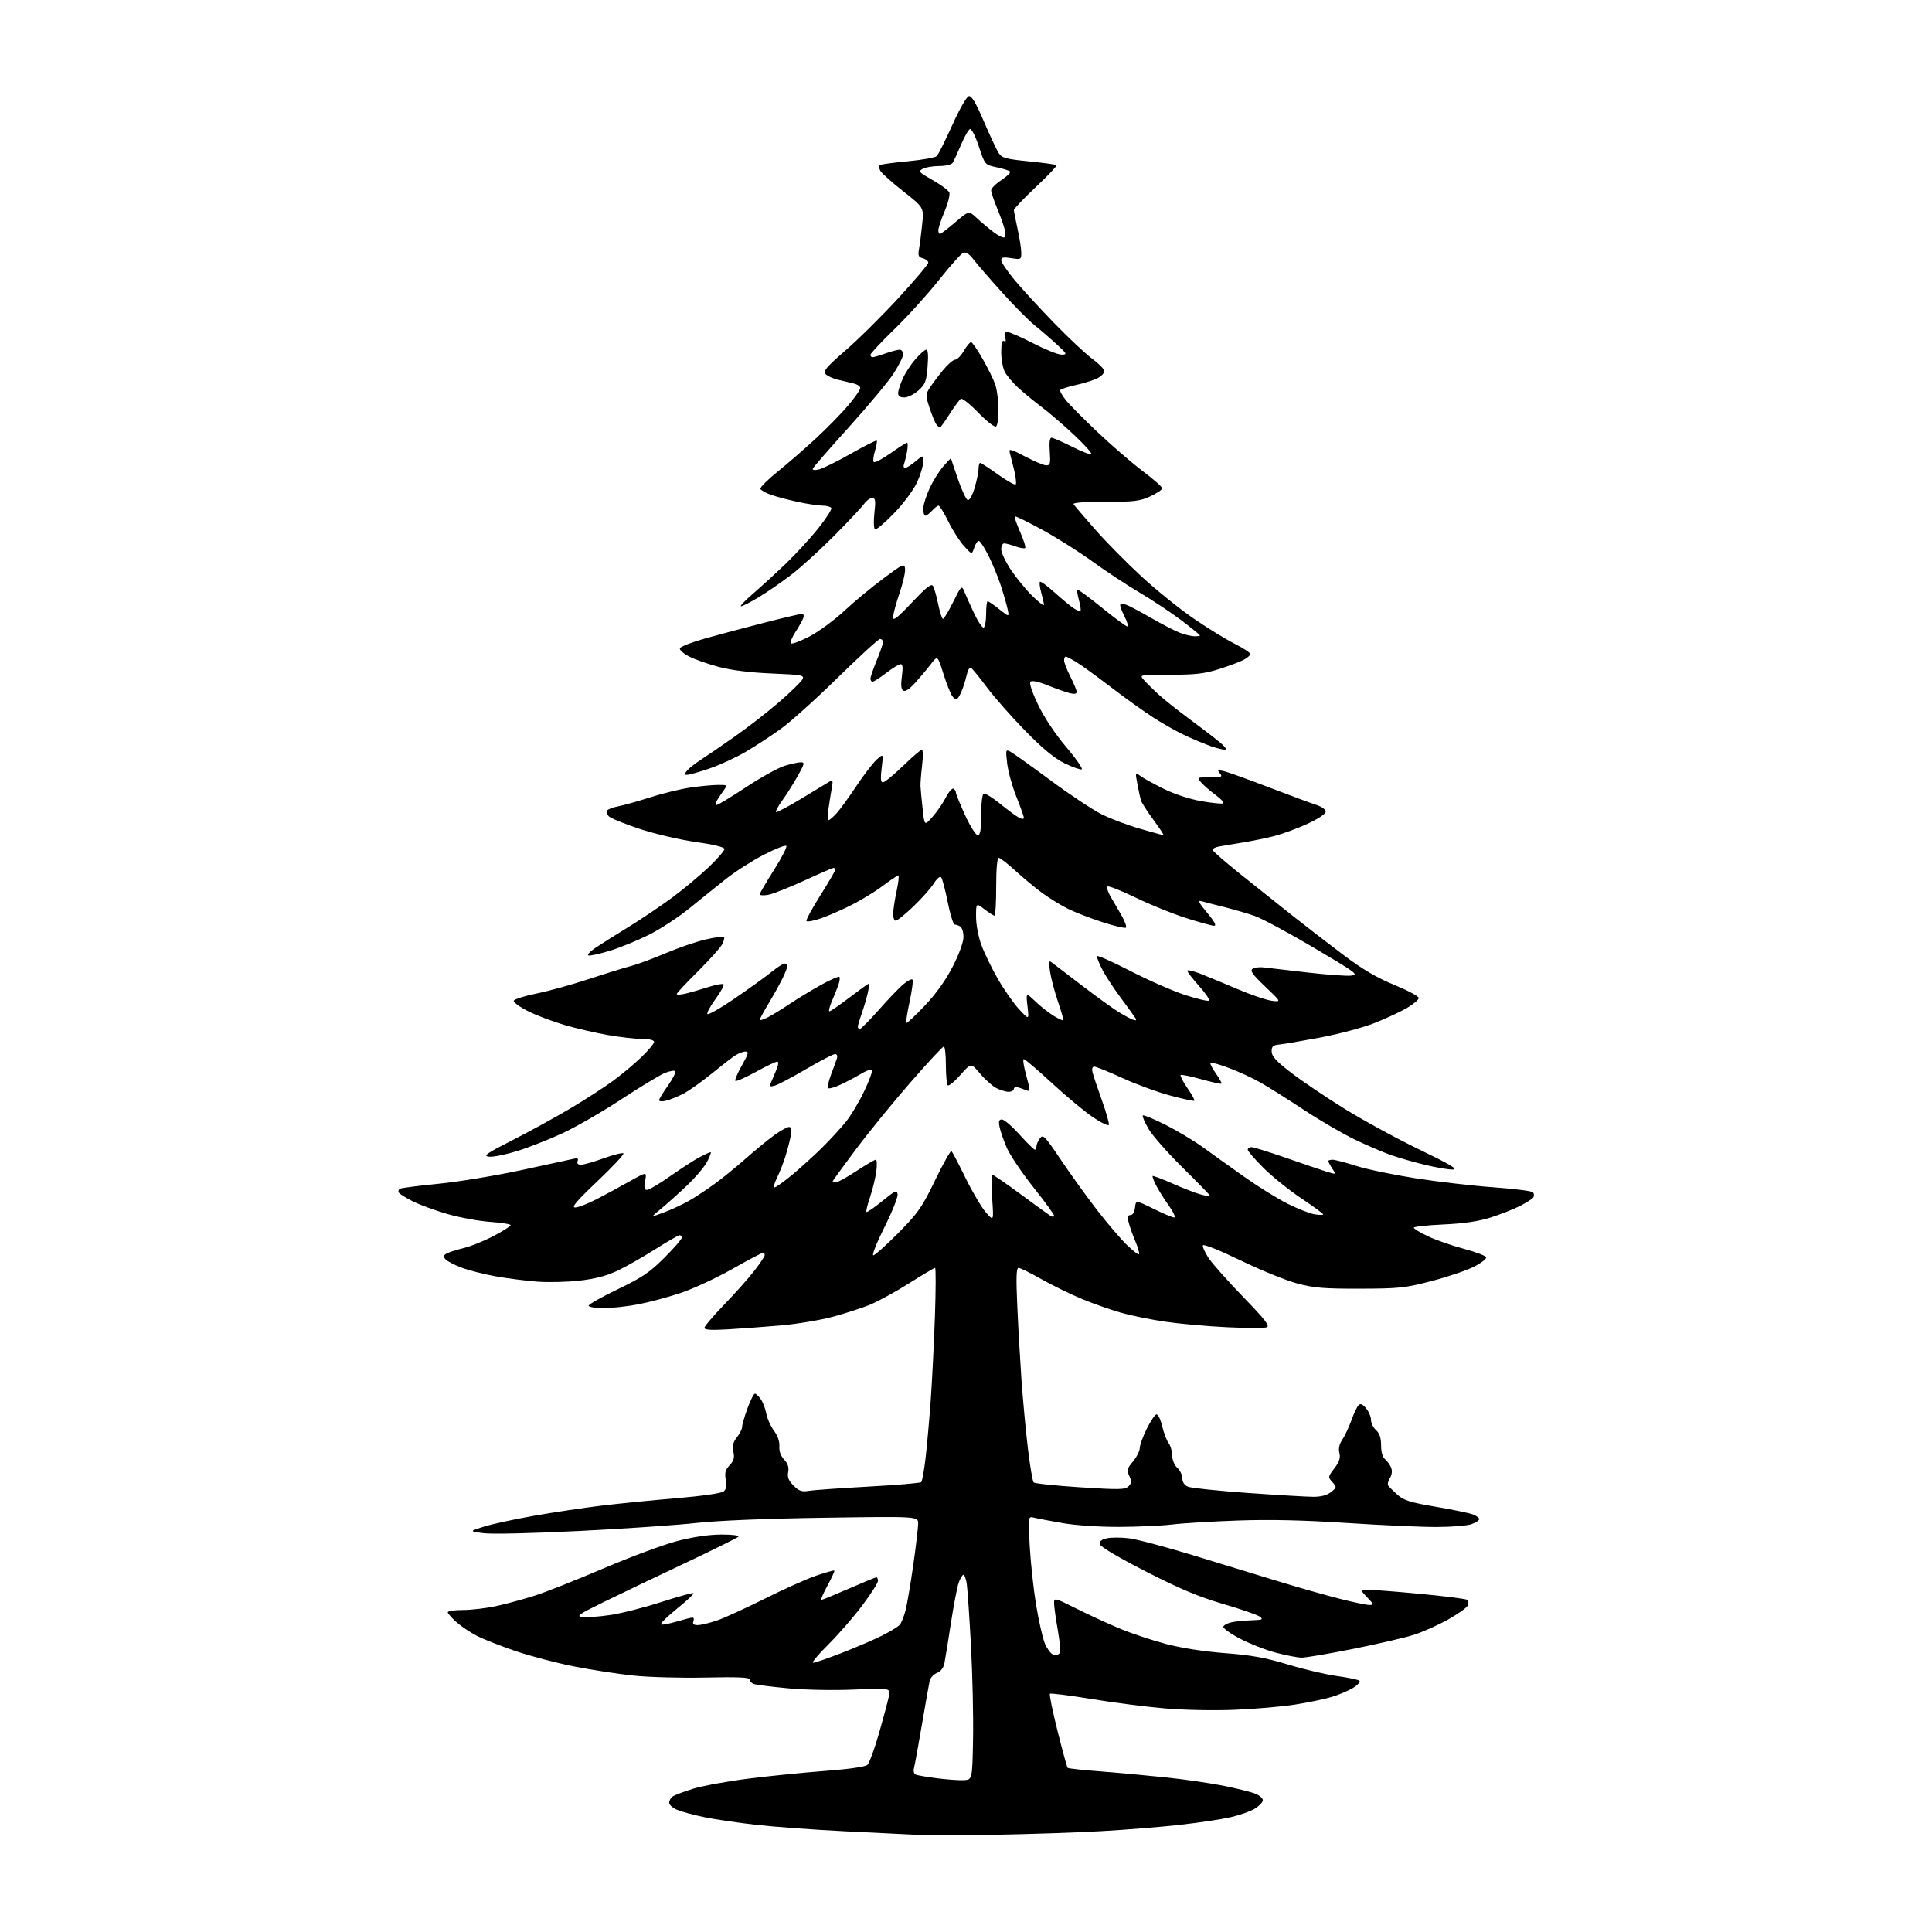 <?xml version="1.0" encoding="UTF-8" standalone="no"?>
<svg 
  version="1.1" 
  xmlns="http://www.w3.org/2000/svg" 
  xmlns:xlink="http://www.w3.org/1999/xlink" 
  xmlns:svg="http://www.w3.org/2000/svg"
  xmlns:rdf="http://www.w3.org/1999/02/22-rdf-syntax-ns#"
  xmlns:cc="http://creativecommons.org/ns#"
  xmlns:dc="http://purl.org/dc/elements/1.1/"
  viewBox="0 0 768 768"
  width="768"
  height="768"
>
<style>svg {background-color: white; }</style>"
<path stroke="none" fill="black" fill-rule="evenodd" d="M396.00,729.33C383.07,729.55 369.35,729.59 365.50,729.41C361.65,729.23 348.38,728.59 336.00,727.97C323.62,727.36 307.67,726.20 300.55,725.39C293.42,724.59 284.20,723.23 280.05,722.37C275.90,721.52 271.04,720.21 269.25,719.46C267.46,718.71 266.00,717.46 266.00,716.67C266.00,715.89 266.56,714.79 267.25,714.23C267.94,713.67 271.63,712.25 275.46,711.07C279.28,709.90 289.18,708.08 297.46,707.04C305.73,705.99 319.48,704.61 328.00,703.97C337.75,703.23 344.00,702.32 344.85,701.52C345.58,700.81 347.66,695.12 349.46,688.87C351.25,682.62 353.00,676.04 353.34,674.25C353.95,671.00 353.95,671.00 339.73,671.62C331.52,671.99 320.35,671.78 313.33,671.13C306.64,670.51 300.45,669.73 299.58,669.39C298.71,669.06 298.00,668.26 298.00,667.62C298.00,666.77 293.33,666.57 280.45,666.85C270.79,667.06 257.89,666.71 251.78,666.07C245.67,665.43 235.01,663.78 228.08,662.41C221.16,661.04 210.78,658.31 205.00,656.34C199.22,654.38 192.38,651.70 189.79,650.39C187.19,649.08 183.48,646.61 181.54,644.90C179.59,643.19 178.00,641.39 178.00,640.90C178.00,640.40 180.72,640.00 184.05,640.00C187.38,640.00 193.34,639.29 197.30,638.43C201.26,637.57 208.10,635.71 212.50,634.31C216.90,632.91 229.28,628.01 240.00,623.42C250.72,618.84 263.94,613.94 269.36,612.54C275.70,610.91 281.93,610.00 286.81,610.00C291.39,610.00 294.02,610.36 293.45,610.91C292.93,611.41 283.27,616.18 272.00,621.51C260.73,626.83 246.32,633.73 240.00,636.82C230.04,641.70 228.90,642.50 231.45,642.81C233.07,643.01 238.02,642.65 242.45,642.01C246.88,641.36 256.05,639.04 262.84,636.84C269.62,634.64 275.39,633.06 275.65,633.32C275.92,633.59 272.90,636.42 268.95,639.61C264.99,642.81 262.23,645.58 262.81,645.77C263.39,645.96 266.22,645.42 269.11,644.56C272.00,643.70 274.78,643.00 275.29,643.00C275.80,643.00 275.95,643.67 275.64,644.50C275.23,645.57 275.73,646.00 277.37,646.00C278.65,646.00 282.12,645.16 285.09,644.14C288.07,643.11 296.57,639.22 304.00,635.50C311.43,631.77 320.61,627.66 324.42,626.36C328.22,625.07 331.48,624.15 331.66,624.33C331.85,624.51 330.61,627.21 328.92,630.33C327.23,633.45 326.13,636.00 326.48,636.00C326.83,636.00 331.76,633.98 337.45,631.50C343.13,629.02 348.06,627.00 348.39,627.00C348.73,627.00 349.00,627.65 349.00,628.44C349.00,629.23 346.20,633.62 342.77,638.19C339.34,642.76 333.25,649.76 329.24,653.75C325.22,657.74 322.51,661.00 323.22,660.99C323.92,660.99 329.12,659.20 334.76,657.00C340.40,654.81 347.63,651.70 350.82,650.09C354.01,648.48 357.11,646.56 357.71,645.83C358.31,645.10 359.31,642.61 359.93,640.31C360.54,638.00 361.93,629.90 363.01,622.31C364.09,614.71 364.98,607.21 364.98,605.64C365.00,602.77 365.00,602.77 327.75,603.32C304.76,603.65 285.33,604.45 277.00,605.38C269.57,606.22 248.75,607.65 230.71,608.56C211.91,609.51 195.49,609.90 192.21,609.46C186.50,608.69 186.50,608.69 192.34,606.86C195.55,605.85 204.55,603.90 212.34,602.53C220.13,601.16 232.12,599.36 239.00,598.53C245.88,597.70 259.30,596.36 268.83,595.56C279.08,594.70 286.77,593.60 287.66,592.87C288.72,591.99 288.97,590.64 288.51,588.20C288.00,585.49 288.32,584.29 290.03,582.47C291.71,580.68 292.04,579.47 291.52,577.09C291.01,574.77 291.36,573.36 292.92,571.37C294.06,569.92 295.00,568.05 295.00,567.22C295.00,566.39 295.96,563.07 297.13,559.85C298.31,556.63 299.63,554.00 300.08,554.00C300.52,554.00 301.58,555.00 302.44,556.22C303.29,557.43 304.27,560.02 304.62,561.97C304.97,563.91 306.33,566.94 307.64,568.71C309.15,570.73 309.95,573.03 309.81,574.92C309.66,576.84 310.35,578.75 311.71,580.21C313.20,581.81 313.68,583.31 313.31,585.19C312.92,587.21 313.46,588.55 315.45,590.55C317.59,592.69 318.75,593.10 321.31,592.65C323.06,592.34 333.73,591.58 345.00,590.96C356.27,590.35 365.81,589.54 366.20,589.17C366.58,588.80 367.37,584.45 367.94,579.50C368.51,574.55 369.43,564.22 369.98,556.53C370.53,548.85 371.28,533.89 371.65,523.28C372.01,512.68 372.04,504.00 371.71,504.00C371.38,504.00 366.70,506.77 361.32,510.16C355.94,513.56 348.90,517.40 345.69,518.71C342.47,520.01 335.79,522.17 330.84,523.49C325.89,524.81 316.59,526.35 310.17,526.90C303.75,527.46 294.34,528.15 289.25,528.44C282.81,528.82 280.00,528.64 280.00,527.87C280.00,527.26 283.53,523.10 287.85,518.63C292.17,514.16 297.57,508.10 299.85,505.16C302.13,502.22 304.00,499.41 304.00,498.91C304.00,498.41 303.66,498.00 303.25,498.00C302.84,498.01 297.32,500.93 291.00,504.50C284.68,508.07 275.45,512.35 270.49,514.00C265.54,515.65 257.96,517.68 253.65,518.50C249.35,519.33 243.16,520.00 239.91,520.00C236.66,520.00 234.00,519.56 234.00,519.02C234.00,518.49 239.21,515.55 245.57,512.49C255.26,507.83 258.28,505.79 264.07,500.00C267.88,496.19 271.00,492.60 271.00,492.03C271.00,491.47 270.62,491.00 270.15,491.00C269.69,491.00 265.30,493.53 260.40,496.63C255.51,499.73 248.75,503.57 245.39,505.16C241.18,507.16 236.51,508.37 230.39,509.07C225.50,509.63 217.90,509.81 213.50,509.47C209.10,509.14 201.74,508.19 197.15,507.38C192.56,506.57 186.41,505.00 183.49,503.91C180.57,502.82 177.66,501.30 177.03,500.53C176.12,499.44 176.27,498.94 177.69,498.21C178.68,497.70 181.75,496.74 184.50,496.07C187.25,495.40 192.54,493.25 196.25,491.30C199.96,489.35 203.00,487.42 203.00,487.02C203.00,486.62 199.29,486.03 194.75,485.70C190.21,485.38 182.54,483.95 177.69,482.54C172.85,481.13 166.69,478.86 164.01,477.51C161.33,476.15 158.88,474.61 158.55,474.09C158.23,473.57 158.39,472.88 158.91,472.56C159.42,472.24 166.29,471.35 174.17,470.58C182.05,469.81 197.05,467.34 207.50,465.09C217.95,462.84 227.32,460.80 228.33,460.57C229.60,460.28 229.99,460.58 229.61,461.57C229.25,462.50 229.73,463.00 230.97,463.00C232.02,463.00 236.10,461.84 240.03,460.42C243.96,459.00 247.47,458.13 247.82,458.49C248.17,458.84 243.52,463.82 237.48,469.56C229.17,477.45 227.02,479.99 228.63,479.99C229.80,480.00 233.63,478.52 237.13,476.71C240.63,474.90 246.57,471.69 250.32,469.58C257.14,465.74 257.14,465.74 256.46,469.37C255.93,472.17 256.10,473.00 257.21,473.00C258.00,473.00 262.21,470.50 266.57,467.43C270.93,464.37 276.17,461.00 278.21,459.93C280.25,458.87 282.17,458.00 282.48,458.00C282.79,458.00 282.18,459.69 281.12,461.75C280.07,463.81 276.34,468.20 272.83,471.50C269.33,474.80 264.67,478.96 262.48,480.74C258.50,483.98 258.50,483.98 264.00,481.92C267.02,480.79 271.52,478.69 274.00,477.26C276.48,475.83 280.98,472.86 284.00,470.66C287.02,468.47 292.65,463.90 296.50,460.50C300.35,457.10 305.48,452.90 307.90,451.16C310.32,449.42 312.90,448.00 313.63,448.00C314.57,448.00 314.79,448.93 314.38,451.25C314.07,453.04 313.12,456.75 312.27,459.50C311.42,462.25 309.88,466.19 308.84,468.25C307.81,470.31 307.40,472.00 307.93,472.00C308.46,472.00 311.65,469.70 315.03,466.90C318.40,464.09 323.72,459.25 326.86,456.15C330.00,453.04 334.22,448.46 336.23,445.96C338.25,443.46 341.56,437.93 343.58,433.67C345.60,429.41 346.97,425.63 346.61,425.28C346.25,424.92 344.28,425.64 342.23,426.88C340.18,428.11 336.55,430.03 334.17,431.15C331.78,432.26 329.55,432.88 329.19,432.53C328.84,432.18 329.36,429.78 330.34,427.19C331.33,424.61 332.38,421.71 332.68,420.75C333.01,419.70 332.71,419.00 331.94,419.00C331.22,419.00 326.11,421.66 320.57,424.90C315.03,428.15 309.42,431.12 308.10,431.52C306.28,432.06 305.83,431.90 306.26,430.87C306.57,430.11 307.54,427.81 308.42,425.75C309.41,423.45 309.62,422.00 308.97,422.00C308.38,422.00 304.53,423.85 300.40,426.12C296.28,428.38 292.64,429.98 292.33,429.66C292.02,429.35 293.17,426.60 294.89,423.55C297.58,418.78 297.77,418.00 296.26,418.01C295.29,418.01 293.35,418.80 291.94,419.76C290.53,420.72 286.26,424.04 282.44,427.15C278.62,430.25 273.70,433.71 271.50,434.84C269.30,435.96 266.26,437.18 264.75,437.55C263.24,437.92 262.00,437.83 262.00,437.36C262.00,436.88 263.56,434.30 265.47,431.61C267.38,428.92 268.71,426.34 268.42,425.87C268.13,425.40 266.23,425.71 264.20,426.56C262.16,427.41 254.37,432.13 246.88,437.05C239.39,441.97 228.92,448.01 223.62,450.47C218.33,452.93 210.23,456.11 205.62,457.55C201.02,458.98 195.96,460.00 194.38,459.80C191.92,459.50 193.28,458.55 203.75,453.22C210.49,449.79 220.84,444.11 226.75,440.60C232.66,437.09 240.31,432.14 243.75,429.61C247.20,427.07 252.26,422.83 255.00,420.18C257.75,417.53 260.00,414.83 260.00,414.18C260.00,413.44 258.24,413.00 255.25,413.00C252.64,413.00 246.56,412.30 241.74,411.46C236.92,410.62 229.14,408.82 224.44,407.46C219.75,406.09 213.20,403.61 209.89,401.94C206.57,400.27 204.03,398.41 204.23,397.80C204.44,397.19 208.51,395.90 213.29,394.93C218.06,393.97 227.49,391.36 234.23,389.14C240.98,386.92 248.53,384.59 251.00,383.95C253.47,383.31 259.57,381.05 264.54,378.93C269.52,376.81 276.66,374.36 280.41,373.48C284.16,372.61 287.48,372.15 287.79,372.45C288.09,372.76 287.75,374.11 287.03,375.45C286.30,376.80 281.95,381.64 277.36,386.20C272.76,390.76 269.00,394.79 269.00,395.14C269.00,395.50 270.46,395.45 272.25,395.04C274.04,394.63 278.08,393.47 281.24,392.47C284.39,391.46 287.26,390.93 287.61,391.27C287.96,391.62 286.57,394.18 284.54,396.95C282.50,399.73 280.99,402.47 281.18,403.05C281.37,403.62 286.25,400.87 292.02,396.93C297.78,392.98 304.38,388.24 306.67,386.38C308.96,384.52 311.32,383.00 311.92,383.00C312.51,383.00 313.00,383.47 313.00,384.04C313.00,384.61 312.05,386.97 310.88,389.29C309.72,391.61 307.25,396.03 305.38,399.13C303.52,402.23 302.00,405.05 302.00,405.41C302.00,405.76 303.46,405.30 305.25,404.38C307.04,403.46 310.98,401.05 314.00,399.02C317.02,396.99 322.56,393.62 326.30,391.55C330.04,389.47 333.36,388.02 333.67,388.33C333.98,388.64 333.77,390.16 333.21,391.70C332.65,393.24 331.47,396.19 330.58,398.25C329.70,400.31 329.32,402.00 329.74,402.00C330.17,402.00 333.76,399.52 337.73,396.50C341.70,393.47 345.14,391.00 345.37,391.00C345.60,391.00 345.41,392.69 344.94,394.75C344.48,396.81 343.40,400.47 342.55,402.88C341.70,405.28 341.00,407.64 341.00,408.13C341.00,408.61 341.37,409.00 341.83,409.00C342.28,409.00 345.66,405.59 349.34,401.43C353.02,397.26 357.39,392.70 359.05,391.30C360.72,389.90 362.37,389.03 362.71,389.38C363.06,389.72 362.56,393.65 361.60,398.10C360.64,402.55 360.05,406.38 360.28,406.62C360.52,406.85 363.81,403.77 367.60,399.77C372.16,394.96 375.94,389.66 378.75,384.17C381.26,379.26 383.00,374.47 383.00,372.48C383.00,370.63 382.44,368.76 381.75,368.32C381.06,367.89 380.05,367.52 379.50,367.52C378.95,367.51 377.69,363.45 376.71,358.51C375.72,353.56 374.54,349.14 374.08,348.68C373.63,348.23 372.31,349.38 371.16,351.25C370.00,353.11 366.38,357.19 363.10,360.32C359.83,363.44 356.67,366.00 356.07,366.00C355.48,366.00 355.02,364.76 355.04,363.25C355.05,361.74 355.67,357.69 356.41,354.25C357.15,350.81 357.46,348.00 357.10,348.00C356.74,348.00 353.98,349.85 350.97,352.11C347.96,354.38 342.35,357.81 338.50,359.75C334.65,361.69 329.15,364.09 326.27,365.08C323.40,366.07 320.84,366.54 320.58,366.13C320.33,365.72 322.80,361.16 326.06,355.99C329.33,350.81 332.00,346.23 332.00,345.79C332.00,345.36 331.71,345.00 331.35,345.00C330.99,345.00 325.71,347.29 319.60,350.10C313.50,352.90 307.04,355.44 305.25,355.73C303.46,356.02 302.00,355.92 302.00,355.51C302.00,355.10 304.54,350.76 307.64,345.86C310.75,340.96 312.97,336.64 312.58,336.25C312.19,335.86 308.19,337.43 303.69,339.74C299.18,342.06 292.48,346.32 288.80,349.23C285.11,352.13 278.52,357.43 274.14,361.00C269.77,364.57 262.44,369.37 257.85,371.65C253.26,373.93 246.25,376.79 242.27,377.99C238.30,379.20 234.53,380.01 233.91,379.80C233.29,379.60 234.52,378.25 236.64,376.81C238.76,375.38 244.65,371.66 249.72,368.56C254.79,365.46 262.67,360.16 267.22,356.79C271.77,353.42 278.31,347.96 281.75,344.67C285.19,341.38 288.00,338.15 288.00,337.50C288.00,336.76 283.73,335.72 276.47,334.69C270.00,333.77 260.14,331.45 254.00,329.41C247.98,327.41 242.56,325.17 241.94,324.43C241.33,323.69 241.09,322.67 241.40,322.16C241.72,321.65 243.67,320.91 245.74,320.53C247.81,320.14 253.55,318.53 258.51,316.94C263.47,315.36 270.67,313.61 274.51,313.05C278.35,312.49 283.24,312.03 285.37,312.02C289.20,312.00 289.23,312.03 287.63,314.25C286.74,315.49 285.55,317.29 284.97,318.25C284.37,319.27 284.32,320.00 284.87,320.00C285.39,320.00 290.66,316.80 296.59,312.90C302.51,308.99 309.42,305.17 311.93,304.41C314.44,303.65 317.33,303.02 318.35,303.01C319.98,303.00 319.83,303.63 317.03,308.59C315.30,311.67 312.55,316.02 310.93,318.25C309.31,320.49 308.20,322.54 308.47,322.80C308.73,323.06 313.33,320.63 318.69,317.39C324.04,314.15 329.07,311.10 329.87,310.61C331.06,309.88 331.19,310.38 330.59,313.61C330.19,315.75 329.62,319.41 329.31,321.75C328.99,324.09 329.05,326.00 329.42,326.00C329.79,326.00 331.22,324.76 332.59,323.25C333.97,321.74 337.48,316.90 340.40,312.50C343.33,308.10 346.95,303.38 348.45,302.00C351.19,299.50 351.19,299.50 350.48,305.25C349.96,309.48 350.09,311.00 350.98,311.00C351.65,311.00 355.22,308.07 358.93,304.50C362.63,300.92 366.02,298.00 366.47,298.00C366.91,298.00 366.95,300.81 366.55,304.25C366.15,307.69 365.86,311.40 365.91,312.50C365.96,313.60 366.34,317.62 366.75,321.43C367.50,328.35 367.50,328.35 370.74,324.65C372.53,322.61 374.91,319.14 376.03,316.94C377.16,314.73 378.51,313.20 379.04,313.52C379.57,313.85 380.00,314.56 380.00,315.10C380.00,315.64 381.64,319.66 383.64,324.04C385.64,328.42 387.89,332.00 388.64,332.00C389.67,332.00 390.00,330.09 390.00,324.06C390.00,319.69 390.44,315.85 390.97,315.52C391.50,315.19 394.42,316.95 397.45,319.42C400.49,321.89 403.88,324.40 404.99,324.99C406.19,325.64 407.00,325.68 407.00,325.11C407.00,324.58 405.66,320.81 404.03,316.72C402.39,312.64 400.75,306.70 400.37,303.53C399.73,298.00 399.78,297.81 401.68,298.83C402.77,299.41 409.95,304.54 417.64,310.23C425.33,315.92 434.52,322.01 438.06,323.76C441.60,325.52 448.44,328.09 453.27,329.47C458.09,330.86 462.25,332.00 462.51,332.00C462.78,332.00 461.00,329.29 458.56,325.97C456.11,322.65 453.87,319.16 453.57,318.22C453.27,317.27 452.63,314.34 452.14,311.71C451.25,306.94 451.25,306.92 453.37,308.49C454.54,309.36 458.72,311.65 462.66,313.60C466.91,315.70 472.99,317.69 477.63,318.49C481.92,319.24 485.81,319.62 486.26,319.34C486.71,319.06 485.37,317.59 483.29,316.06C481.20,314.54 478.64,312.33 477.60,311.15C475.69,309.00 475.69,309.00 480.97,309.00C485.64,309.00 486.10,308.82 484.95,307.44C483.81,306.06 484.00,305.96 486.58,306.56C488.18,306.94 496.25,309.84 504.50,313.01C512.75,316.17 521.19,319.30 523.25,319.96C525.37,320.63 527.00,321.80 527.00,322.64C527.00,323.51 524.00,325.51 519.75,327.48C515.76,329.32 509.80,331.51 506.50,332.36C503.20,333.20 497.35,334.39 493.50,335.00C489.65,335.61 485.49,336.31 484.25,336.57C483.01,336.83 482.00,337.39 482.00,337.82C482.00,338.26 487.06,342.67 493.25,347.63C499.44,352.59 508.77,360.03 514.00,364.16C519.23,368.29 528.23,375.23 534.00,379.58C541.58,385.30 547.21,388.61 554.23,391.50C559.58,393.70 563.97,396.04 563.98,396.71C563.99,397.37 561.89,399.15 559.30,400.67C556.72,402.18 550.95,404.87 546.49,406.64C542.02,408.42 532.33,411.01 524.94,412.41C517.55,413.80 510.15,415.07 508.50,415.22C506.05,415.45 505.50,415.95 505.50,417.96C505.50,419.84 507.27,421.80 513.00,426.23C517.12,429.43 526.58,435.83 534.00,440.45C541.42,445.08 554.92,452.45 564.00,456.85C576.60,462.94 579.79,464.85 577.50,464.91C575.85,464.95 570.90,464.11 566.50,463.05C562.10,461.98 556.02,460.24 553.00,459.18C549.98,458.12 543.58,455.38 538.79,453.10C534.01,450.82 524.78,445.45 518.29,441.17C511.81,436.90 504.02,431.99 501.00,430.28C497.98,428.56 492.39,425.99 488.60,424.57C484.80,423.14 481.46,422.20 481.18,422.48C480.90,422.76 481.86,424.66 483.31,426.69C484.76,428.73 485.77,430.56 485.56,430.77C485.35,430.98 481.72,430.19 477.50,429.00C473.28,427.81 469.59,427.07 469.31,427.35C469.04,427.63 470.24,429.95 472.00,432.50C473.76,435.05 475.01,437.32 474.78,437.55C474.56,437.77 470.25,436.85 465.20,435.50C460.15,434.15 451.58,431.01 446.15,428.52C440.73,426.03 435.72,424.00 435.03,424.00C434.23,424.00 433.96,424.82 434.30,426.25C434.60,427.49 436.25,432.46 437.99,437.30C439.72,442.14 440.98,446.56 440.79,447.13C440.60,447.69 437.76,446.34 434.48,444.12C431.19,441.91 423.85,435.80 418.16,430.55C412.47,425.30 407.44,421.00 406.97,421.00C406.51,421.00 406.95,423.95 407.95,427.56C409.60,433.51 409.61,434.06 408.13,433.45C407.23,433.08 405.71,432.55 404.75,432.27C403.79,431.99 403.00,432.27 403.00,432.88C403.00,433.50 402.08,434.00 400.95,434.00C399.82,434.00 397.62,433.34 396.06,432.53C394.50,431.72 391.59,429.13 389.61,426.78C386.00,422.50 386.00,422.50 381.75,427.33C379.41,429.99 377.16,431.83 376.75,431.42C376.34,431.00 376.00,427.37 376.00,423.33C376.00,419.30 375.63,416.00 375.19,416.00C374.74,416.00 368.77,422.41 361.94,430.25C355.10,438.08 345.34,450.05 340.25,456.85C335.16,463.64 331.00,469.38 331.00,469.60C331.00,469.82 331.58,470.00 332.30,470.00C333.01,470.00 336.68,467.98 340.45,465.50C344.21,463.03 347.67,461.00 348.13,461.00C348.59,461.00 348.68,463.14 348.33,465.75C347.97,468.36 346.86,472.94 345.84,475.91C344.83,478.89 344.19,481.53 344.44,481.77C344.68,482.01 347.49,480.08 350.69,477.47C355.87,473.24 356.53,472.95 356.81,474.77C356.98,475.89 354.61,481.80 351.55,487.90C348.49,494.01 346.51,499.00 347.15,499.00C347.80,499.00 352.28,495.00 357.12,490.10C365.00,482.12 366.51,479.95 371.76,469.08C374.98,462.41 377.90,457.24 378.25,457.59C378.60,457.93 381.13,462.78 383.87,468.36C386.61,473.94 390.24,480.07 391.94,482.00C395.04,485.50 395.04,485.50 394.39,476.25C394.03,471.16 394.09,467.00 394.51,467.00C394.93,467.00 400.05,470.53 405.89,474.85C411.73,479.16 417.06,483.02 417.75,483.41C418.44,483.80 419.00,483.71 419.00,483.21C419.00,482.72 415.27,477.60 410.70,471.85C406.14,466.09 401.41,459.05 400.18,456.20C398.96,453.35 397.68,449.67 397.35,448.01C396.89,445.71 397.11,445.00 398.29,445.00C399.14,445.00 402.28,447.70 405.26,451.00C408.25,454.30 410.99,457.00 411.35,457.00C411.71,457.00 412.00,456.41 412.00,455.69C412.00,454.97 412.61,453.54 413.36,452.52C414.61,450.81 415.29,451.50 421.73,461.08C425.58,466.81 432.05,475.77 436.09,481.00C440.13,486.23 445.43,492.43 447.85,494.79C450.28,497.14 452.49,498.85 452.77,498.57C453.04,498.29 452.37,495.91 451.26,493.28C450.16,490.65 448.96,487.26 448.61,485.75C448.13,483.71 448.34,483.00 449.42,483.00C450.30,483.00 451.00,481.82 451.19,480.02C451.50,477.05 451.50,477.05 458.50,480.49C462.35,482.39 466.06,483.95 466.75,483.97C467.43,483.99 466.48,481.86 464.62,479.25C462.77,476.64 460.48,473.00 459.55,471.16C458.62,469.32 458.00,467.66 458.19,467.48C458.37,467.29 461.93,468.64 466.09,470.47C470.24,472.31 475.30,474.27 477.32,474.82C479.35,475.38 481.00,475.62 481.00,475.35C481.00,475.08 476.12,470.06 470.15,464.18C464.19,458.31 458.06,451.34 456.53,448.70C455.00,446.07 453.99,443.68 454.28,443.39C454.56,443.11 458.55,444.75 463.15,447.05C467.74,449.35 474.43,453.35 478.00,455.93C481.57,458.52 489.00,463.82 494.50,467.72C500.00,471.62 507.79,476.47 511.82,478.48C515.84,480.50 520.68,482.40 522.57,482.70C524.45,483.01 526.00,483.02 526.00,482.72C526.00,482.43 522.07,479.56 517.26,476.34C512.45,473.13 505.70,467.70 502.26,464.27C498.82,460.84 496.00,457.58 496.00,457.02C496.00,456.46 496.66,456.00 497.47,456.00C498.27,456.00 504.23,457.85 510.72,460.10C517.20,462.36 524.46,464.83 526.85,465.59C531.21,466.97 531.21,466.97 529.60,464.52C528.72,463.17 528.00,461.83 528.00,461.54C528.00,461.24 528.79,461.01 529.75,461.01C530.71,461.02 534.91,462.11 539.08,463.45C543.25,464.78 553.82,466.99 562.58,468.36C571.34,469.74 585.23,471.35 593.47,471.95C601.70,472.54 608.84,473.44 609.33,473.93C609.82,474.42 609.92,475.32 609.54,475.93C609.17,476.54 606.75,478.10 604.18,479.41C601.61,480.71 596.35,482.77 592.50,483.99C587.67,485.52 581.86,486.37 573.75,486.74C567.29,487.03 562.00,487.61 562.00,488.02C562.00,488.43 564.56,489.98 567.68,491.46C570.81,492.94 577.20,495.17 581.88,496.41C586.56,497.65 590.56,499.17 590.76,499.78C590.97,500.40 588.76,502.10 585.86,503.57C582.96,505.04 575.40,507.59 569.05,509.24C558.45,512.00 556.10,512.24 540.50,512.27C526.17,512.30 522.24,511.97 515.50,510.15C511.10,508.96 500.98,504.83 493.01,500.97C484.81,497.01 478.36,494.42 478.16,495.03C477.96,495.62 479.00,497.91 480.46,500.12C481.92,502.32 488.09,509.27 494.18,515.55C502.98,524.64 504.89,527.10 503.54,527.62C502.61,527.98 495.47,527.96 487.67,527.59C479.88,527.21 468.97,526.24 463.43,525.43C457.89,524.63 450.03,523.05 445.98,521.93C441.92,520.80 434.83,518.32 430.21,516.41C425.59,514.49 418.27,510.92 413.94,508.46C409.61,506.01 405.54,504.00 404.89,504.00C404.00,504.00 403.87,507.79 404.39,519.25C404.76,527.64 405.51,540.80 406.05,548.50C406.59,556.20 407.72,568.35 408.57,575.50C409.42,582.65 410.46,588.85 410.89,589.28C411.32,589.72 419.63,590.59 429.37,591.22C444.89,592.22 447.25,592.18 448.59,590.84C449.83,589.60 449.89,588.85 448.92,586.72C447.87,584.42 448.04,583.74 450.36,580.98C451.81,579.26 453.03,576.87 453.06,575.67C453.09,574.48 454.33,571.05 455.81,568.05C457.29,565.05 459.01,562.45 459.64,562.25C460.29,562.06 461.29,564.04 461.97,566.87C462.62,569.60 463.79,572.66 464.55,573.67C465.31,574.68 465.95,576.89 465.97,578.60C465.99,580.39 466.84,582.45 468.00,583.50C469.10,584.50 470.00,586.37 470.00,587.68C470.00,589.18 470.82,590.39 472.25,590.99C473.49,591.51 484.18,592.63 496.00,593.47C507.82,594.31 519.59,595.00 522.14,595.00C525.21,595.00 527.57,594.36 529.13,593.10C531.42,591.24 531.44,591.14 529.64,589.16C527.85,587.17 527.87,587.04 530.45,583.66C532.42,581.08 532.92,579.54 532.43,577.59C531.99,575.84 532.38,574.08 533.61,572.24C534.62,570.73 536.24,567.28 537.22,564.56C538.19,561.84 539.47,559.14 540.06,558.56C540.83,557.81 541.71,558.19 543.07,559.86C544.13,561.16 545.00,563.23 545.00,564.46C545.00,565.68 545.90,567.50 547.00,568.50C548.40,569.77 549.00,571.58 549.00,574.53C549.00,577.20 549.60,579.25 550.61,580.09C551.50,580.83 552.58,582.35 553.01,583.47C553.50,584.72 553.30,586.30 552.49,587.58C551.77,588.73 551.48,590.08 551.85,590.58C552.23,591.09 553.87,592.71 555.52,594.19C558.00,596.43 560.53,597.22 570.74,598.96C577.48,600.11 584.12,601.47 585.49,602.00C586.87,602.52 588.00,603.37 588.00,603.88C588.00,604.39 586.58,605.30 584.85,605.90C583.12,606.51 576.79,607.00 570.78,607.00C564.78,607.00 548.76,606.28 535.18,605.39C518.12,604.28 504.79,603.98 492.00,604.43C481.82,604.79 470.12,605.49 466.00,606.00C461.88,606.50 452.37,606.93 444.88,606.96C436.88,606.98 427.60,606.36 422.38,605.45C417.50,604.60 412.41,603.64 411.09,603.30C408.68,602.70 408.68,602.70 409.33,614.60C409.69,621.15 410.83,631.67 411.87,638.00C412.91,644.33 414.47,651.19 415.33,653.26C416.20,655.33 417.64,657.31 418.52,657.65C419.41,657.99 420.55,657.85 421.06,657.34C421.62,656.78 421.40,653.13 420.49,647.96C419.67,643.31 419.00,638.48 419.00,637.24C419.00,635.06 419.32,635.14 427.94,639.47C432.86,641.94 440.67,645.53 445.31,647.45C449.95,649.37 458.18,652.11 463.62,653.53C469.65,655.12 478.75,656.53 486.98,657.15C497.43,657.94 503.04,658.96 511.95,661.66C518.26,663.57 527.05,665.64 531.47,666.25C535.89,666.85 539.90,667.69 540.38,668.11C540.87,668.53 539.74,669.81 537.88,670.95C536.02,672.10 532.13,673.74 529.23,674.60C526.33,675.45 519.81,676.81 514.73,677.60C509.65,678.40 498.98,679.33 491.00,679.66C482.65,680.02 470.77,679.78 463.00,679.11C455.57,678.48 442.39,676.78 433.71,675.35C425.02,673.92 417.67,673.00 417.36,673.30C417.06,673.61 418.42,680.25 420.38,688.07C422.34,695.88 424.15,702.49 424.41,702.74C424.66,703.00 430.41,703.63 437.19,704.14C443.96,704.65 455.80,705.74 463.50,706.55C471.20,707.36 481.76,708.91 486.96,709.98C492.16,711.05 497.67,712.45 499.21,713.09C500.74,713.72 502.00,714.87 502.00,715.64C502.00,716.40 500.55,717.91 498.79,718.98C497.02,720.06 492.63,721.60 489.04,722.41C485.44,723.22 476.43,724.57 469.00,725.40C461.57,726.24 447.40,727.38 437.50,727.93C427.60,728.48 408.93,729.11 396.00,729.33zM383.00,707.65C386.50,707.50 386.50,707.50 386.80,691.50C386.97,682.70 386.60,666.05 385.99,654.50C385.37,642.95 384.62,631.81 384.32,629.75C384.02,627.69 383.42,626.00 382.99,626.00C382.55,626.00 381.69,627.45 381.07,629.22C380.46,630.98 379.06,638.30 377.96,645.47C376.87,652.63 375.71,659.76 375.39,661.31C375.04,663.03 373.89,664.47 372.44,665.02C371.13,665.52 369.83,666.96 369.55,668.21C369.27,669.47 367.90,677.21 366.50,685.40C365.10,693.60 363.70,701.36 363.37,702.64C363.00,704.14 363.28,705.16 364.14,705.48C364.89,705.76 368.65,706.39 372.50,706.89C376.35,707.39 381.07,707.73 383.00,707.65zM517.34,658.94C515.78,658.91 511.22,658.03 507.22,656.98C503.21,655.93 496.78,653.42 492.93,651.39C489.08,649.37 486.09,647.22 486.30,646.61C486.50,646.00 487.98,645.22 489.58,644.87C491.19,644.52 494.75,644.17 497.50,644.09C501.80,643.96 502.26,643.76 500.81,642.65C499.87,641.94 493.35,639.68 486.31,637.62C476.62,634.80 469.11,631.64 455.51,624.69C444.54,619.08 437.40,614.85 437.21,613.84C436.98,612.68 437.84,611.97 440.05,611.49C441.79,611.11 445.75,611.11 448.85,611.50C451.96,611.88 463.27,614.88 474.00,618.16C484.73,621.44 500.03,626.12 508.02,628.56C516.01,631.00 526.98,634.12 532.40,635.50C537.82,636.87 543.18,638.00 544.32,638.00C546.21,638.00 546.15,637.76 543.50,635.00C540.63,632.00 540.63,632.00 544.06,631.98C545.95,631.97 555.38,632.71 565.00,633.62C574.62,634.54 582.85,635.59 583.28,635.97C583.71,636.35 583.80,637.35 583.48,638.18C583.16,639.02 579.66,641.52 575.70,643.75C571.74,645.97 565.58,648.73 562.00,649.87C558.42,651.01 547.55,653.53 537.84,655.47C528.13,657.41 518.90,658.98 517.34,658.94zM422.70,405.63C422.86,405.47 421.90,402.12 420.56,398.18C419.22,394.24 417.80,388.88 417.41,386.26C416.81,382.27 416.92,381.68 418.10,382.60C418.87,383.20 424.23,387.29 430.00,391.70C435.77,396.10 442.30,400.82 444.50,402.18C446.70,403.54 449.31,404.95 450.30,405.31C451.58,405.78 451.89,405.61 451.36,404.74C450.95,404.06 448.28,400.35 445.42,396.50C442.56,392.65 439.27,387.61 438.11,385.29C436.95,382.97 436.00,380.64 436.00,380.09C436.00,379.55 441.96,382.18 449.25,385.93C456.54,389.68 466.42,394.01 471.22,395.57C476.02,397.12 480.24,398.10 480.60,397.74C480.96,397.37 479.17,394.76 476.63,391.93C474.08,389.10 472.00,386.39 472.00,385.91C472.00,385.42 474.35,385.96 477.23,387.09C480.10,388.22 486.74,390.97 491.98,393.20C497.21,395.43 503.27,397.50 505.44,397.79C509.39,398.32 509.39,398.32 502.94,392.18C497.89,387.37 496.81,385.84 497.91,385.11C498.69,384.60 500.72,384.35 502.41,384.56C504.11,384.77 511.80,385.67 519.50,386.55C527.20,387.44 535.07,388.02 536.99,387.83C540.27,387.52 539.37,386.84 522.26,376.72C512.23,370.79 501.66,365.12 498.77,364.11C495.87,363.09 490.35,361.49 486.50,360.53C482.65,359.58 478.60,358.54 477.51,358.22C476.03,357.79 476.64,358.98 479.85,362.82C482.83,366.38 483.69,368.00 482.61,368.00C481.74,368.00 476.65,366.60 471.30,364.88C465.95,363.17 456.93,359.51 451.26,356.74C445.59,353.98 440.63,352.04 440.24,352.42C439.85,352.81 440.39,354.56 441.42,356.31C442.46,358.07 444.42,361.44 445.77,363.80C447.12,366.17 447.94,368.39 447.58,368.75C447.23,369.10 443.02,368.12 438.22,366.57C433.42,365.02 427.25,362.62 424.50,361.25C421.75,359.88 417.25,357.12 414.50,355.13C411.75,353.14 406.92,349.14 403.76,346.25C400.60,343.36 397.56,341.00 397.01,341.00C396.39,341.00 396.00,345.43 396.00,352.50C396.00,358.82 395.70,364.00 395.34,364.00C394.98,364.00 393.18,362.85 391.34,361.45C388.00,358.90 388.00,358.90 388.00,364.41C388.00,367.58 388.91,372.39 390.14,375.71C391.32,378.90 394.26,384.95 396.68,389.16C399.10,393.38 402.88,398.78 405.08,401.16C409.08,405.50 409.08,405.50 408.44,400.00C407.80,394.50 407.80,394.50 411.65,398.15C413.77,400.16 417.05,402.73 418.95,403.87C420.85,405.00 422.54,405.79 422.70,405.63zM273.20,308.00C271.97,308.00 271.96,307.75 273.13,306.33C273.88,305.41 276.30,303.50 278.50,302.08C280.71,300.66 286.78,296.51 292.00,292.84C297.23,289.18 305.21,282.98 309.74,279.05C314.27,275.13 318.41,271.10 318.95,270.10C319.86,268.40 319.08,268.25 306.71,267.72C298.32,267.37 290.70,266.43 285.83,265.14C281.61,264.03 276.30,262.17 274.02,261.01C271.73,259.84 270.05,258.35 270.27,257.70C270.49,257.04 275.13,255.25 280.58,253.72C286.04,252.19 296.57,249.39 304.00,247.49C311.43,245.59 318.05,244.03 318.72,244.02C319.46,244.01 319.68,244.68 319.29,245.75C318.93,246.71 317.53,249.20 316.17,251.27C314.82,253.34 314.03,255.36 314.42,255.75C314.81,256.14 318.08,254.92 321.69,253.05C325.31,251.18 331.57,246.58 335.61,242.84C339.64,239.09 346.67,233.27 351.22,229.89C359.09,224.05 359.51,223.86 359.78,226.12C359.94,227.43 358.93,231.84 357.53,235.93C356.14,240.01 355.00,244.28 355.00,245.41C355.00,246.96 356.85,245.51 362.53,239.48C368.46,233.20 370.25,231.82 370.93,233.00C371.40,233.82 372.31,237.09 372.96,240.25C373.61,243.41 374.46,246.00 374.86,246.00C375.25,246.00 377.08,242.96 378.92,239.25C382.11,232.81 382.31,232.62 383.26,235.00C383.81,236.38 385.58,240.32 387.20,243.77C388.82,247.21 390.56,249.77 391.07,249.46C391.58,249.14 392.00,246.66 392.00,243.94C392.00,241.22 392.27,239.00 392.61,239.00C392.94,239.00 395.02,240.43 397.22,242.18C401.24,245.36 401.24,245.36 400.49,241.95C400.08,240.07 398.85,235.84 397.77,232.55C396.69,229.26 394.50,223.96 392.89,220.78C391.28,217.60 389.57,215.00 389.07,215.00C388.57,215.00 387.75,216.24 387.25,217.75C386.34,220.49 386.34,220.49 383.23,217.09C381.52,215.22 378.71,210.83 377.00,207.34C375.28,203.85 373.52,201.00 373.09,201.00C372.66,201.00 371.50,201.90 370.50,203.00C369.50,204.10 368.31,205.00 367.85,205.00C367.38,205.00 367.00,203.76 367.01,202.25C367.02,200.74 368.15,197.08 369.53,194.11C370.91,191.15 373.38,187.19 375.02,185.33C376.66,183.46 378.01,182.06 378.03,182.22C378.05,182.37 379.28,186.07 380.78,190.44C382.28,194.81 384.04,198.55 384.69,198.76C385.40,198.98 386.52,196.98 387.44,193.88C388.30,191.00 389.00,187.59 389.00,186.32C389.00,185.04 389.28,184.00 389.62,184.00C389.97,184.00 393.15,186.07 396.69,188.60C400.24,191.13 403.41,192.92 403.75,192.58C404.09,192.24 403.80,189.61 403.10,186.73C402.40,183.85 401.61,180.70 401.34,179.72C400.94,178.27 402.09,178.59 407.50,181.47C411.17,183.41 414.96,185.00 415.93,185.00C417.46,185.00 417.64,184.24 417.30,179.50C417.04,175.98 417.28,174.00 417.97,174.00C418.56,174.00 422.23,175.60 426.13,177.56C430.02,179.52 433.48,180.85 433.82,180.52C434.15,180.18 431.07,176.75 426.96,172.89C422.86,169.03 417.02,164.02 414.00,161.75C410.98,159.47 406.78,156.02 404.67,154.06C402.56,152.10 400.20,149.28 399.42,147.80C398.64,146.31 398.00,142.80 398.00,139.99C398.00,136.51 398.35,135.10 399.11,135.57C399.85,136.03 399.99,135.56 399.54,134.13C399.05,132.57 399.29,132.00 400.45,132.00C401.32,132.00 405.96,134.02 410.76,136.50C415.57,138.97 420.62,140.99 422.00,140.98C424.34,140.96 424.21,140.68 419.89,136.73C417.36,134.40 413.45,131.04 411.21,129.25C408.97,127.46 403.17,121.61 398.32,116.23C393.47,110.86 388.38,104.98 387.00,103.16C385.35,100.98 383.97,100.07 382.93,100.47C382.07,100.80 377.71,105.69 373.24,111.32C368.76,116.96 360.81,125.74 355.55,130.84C350.30,135.95 346.00,140.54 346.00,141.06C346.00,141.58 346.39,142.00 346.87,142.00C347.36,142.00 349.66,141.33 352.00,140.50C354.34,139.68 356.87,139.00 357.63,139.00C358.38,139.00 359.00,139.83 359.00,140.84C359.00,141.86 357.26,145.35 355.14,148.59C353.01,151.84 345.02,161.42 337.39,169.87C329.75,178.33 323.33,185.70 323.12,186.26C322.88,186.90 323.81,187.02 325.62,186.58C327.20,186.19 332.90,183.37 338.29,180.31C343.67,177.25 348.27,174.94 348.51,175.17C348.74,175.41 348.42,177.27 347.80,179.30C347.18,181.33 346.97,183.31 347.35,183.68C347.73,184.06 350.71,182.49 353.97,180.18C357.23,177.88 360.20,176.00 360.56,176.00C360.93,176.00 360.92,177.61 360.55,179.57C360.18,181.54 359.64,183.79 359.33,184.57C359.03,185.36 359.25,186.00 359.82,186.00C360.38,186.00 362.23,184.83 363.92,183.41C367.00,180.82 367.00,180.82 366.99,183.66C366.98,185.22 365.86,188.91 364.49,191.85C363.10,194.83 359.07,200.23 355.36,204.07C351.71,207.85 348.32,210.70 347.82,210.39C347.33,210.08 347.22,207.17 347.59,203.92C348.15,198.92 348.01,198.00 346.69,198.00C345.82,198.00 344.41,199.01 343.54,200.25C342.68,201.49 337.37,207.14 331.74,212.82C326.11,218.50 318.35,225.56 314.50,228.51C310.65,231.45 304.83,235.47 301.56,237.43C298.29,239.40 295.15,241.00 294.58,241.00C294.00,241.00 296.00,238.88 299.02,236.28C302.03,233.68 307.83,228.39 311.89,224.53C315.96,220.66 321.92,214.20 325.15,210.17C328.38,206.14 330.76,202.43 330.45,201.92C330.14,201.41 328.59,201.00 327.01,201.00C325.42,201.00 321.06,200.35 317.32,199.55C313.57,198.75 308.73,197.48 306.56,196.72C304.39,195.96 302.46,194.88 302.27,194.31C302.08,193.75 305.21,190.64 309.21,187.41C313.22,184.18 320.10,178.20 324.50,174.13C328.90,170.05 334.63,164.19 337.22,161.11C339.82,158.02 341.96,154.95 341.97,154.27C341.99,153.59 340.76,152.76 339.25,152.42C337.74,152.08 334.86,151.39 332.87,150.89C330.87,150.39 328.72,149.36 328.09,148.60C327.17,147.49 328.74,145.67 336.04,139.36C341.05,135.04 350.51,125.67 357.07,118.55C363.63,111.43 369.00,105.07 369.00,104.42C369.00,103.77 368.04,102.98 366.88,102.68C365.08,102.21 364.85,101.61 365.35,98.81C365.68,96.99 366.24,92.57 366.60,88.99C367.25,82.49 367.25,82.49 359.05,76.04C354.54,72.50 350.44,68.81 349.92,67.86C349.41,66.90 349.38,65.88 349.85,65.59C350.32,65.30 355.33,64.63 360.99,64.10C366.64,63.56 371.77,62.64 372.39,62.04C373.00,61.44 375.77,55.90 378.55,49.73C381.41,43.36 384.26,38.38 385.13,38.21C386.23,38.00 387.95,40.90 391.13,48.33C393.58,54.05 396.24,59.72 397.04,60.92C398.30,62.80 399.97,63.25 409.00,64.14C414.77,64.72 419.72,65.40 419.99,65.67C420.26,65.93 416.55,69.84 411.74,74.36C406.93,78.87 403.02,83.00 403.04,83.53C403.05,84.06 403.71,87.42 404.50,91.00C405.29,94.58 405.95,98.80 405.96,100.38C406.00,103.18 405.89,103.24 402.00,102.62C398.87,102.12 398.00,102.29 398.00,103.44C398.00,104.24 400.35,107.73 403.21,111.20C406.08,114.66 413.17,122.38 418.96,128.35C424.76,134.31 431.64,140.76 434.25,142.68C436.86,144.60 439.00,146.80 439.00,147.56C439.00,148.32 437.76,149.58 436.25,150.36C434.74,151.13 430.89,152.35 427.70,153.05C424.52,153.76 421.71,154.66 421.47,155.05C421.23,155.44 422.26,157.29 423.76,159.15C425.27,161.02 431.06,166.84 436.63,172.09C442.21,177.35 450.19,184.23 454.38,187.38C458.57,190.53 462.00,193.56 462.00,194.11C462.00,194.66 459.86,196.10 457.25,197.31C453.11,199.22 450.81,199.50 439.33,199.48C431.04,199.46 426.38,199.81 426.76,200.43C427.10,200.96 430.95,205.47 435.32,210.45C439.69,215.43 448.05,223.89 453.89,229.26C459.72,234.63 469.00,242.11 474.50,245.88C480.00,249.65 487.31,254.15 490.75,255.88C494.19,257.61 497.00,259.46 497.00,259.99C497.00,260.52 495.76,261.59 494.25,262.36C492.74,263.14 488.35,264.78 484.50,266.00C478.84,267.80 475.15,268.22 465.20,268.22C452.89,268.22 452.89,268.22 454.70,270.28C455.69,271.42 458.25,273.96 460.39,275.92C462.52,277.89 468.02,282.27 472.60,285.65C477.18,289.03 482.62,293.19 484.69,294.90C487.05,296.84 487.86,298.00 486.85,298.00C485.97,298.00 483.46,297.37 481.27,296.60C479.08,295.82 474.67,293.99 471.46,292.52C468.25,291.06 462.45,287.81 458.57,285.30C454.68,282.79 447.00,277.29 441.50,273.07C436.00,268.86 429.87,264.41 427.88,263.20C425.89,261.99 423.98,261.00 423.63,261.00C423.28,261.00 423.00,261.69 423.00,262.53C423.00,263.38 424.12,266.29 425.50,269.00C426.88,271.71 428.00,274.45 428.00,275.08C428.00,275.82 427.04,275.98 425.25,275.54C423.74,275.16 419.81,273.77 416.52,272.45C412.87,270.98 410.19,270.41 409.63,270.97C409.06,271.54 410.25,275.12 412.69,280.20C415.13,285.27 419.47,291.80 423.87,296.99C427.82,301.66 430.57,305.64 429.99,305.84C429.40,306.03 426.35,304.95 423.21,303.43C419.18,301.47 414.60,297.70 407.62,290.58C402.19,285.04 395.33,277.27 392.38,273.31C389.43,269.36 386.58,265.86 386.04,265.52C385.50,265.19 384.78,266.17 384.45,267.71C384.11,269.24 383.35,271.85 382.76,273.50C382.16,275.15 381.27,276.95 380.77,277.50C380.18,278.15 379.41,277.89 378.57,276.75C377.86,275.79 376.25,271.74 374.99,267.76C372.71,260.51 372.71,260.51 370.10,263.92C368.67,265.79 365.88,269.12 363.91,271.32C361.63,273.85 359.87,275.03 359.08,274.55C358.21,274.01 358.04,272.33 358.51,268.89C358.98,265.47 358.84,264.00 358.03,264.00C357.40,264.00 354.82,265.57 352.30,267.50C349.78,269.43 347.33,271.00 346.86,271.00C346.39,271.00 346.01,270.44 346.02,269.75C346.04,269.06 347.16,265.80 348.52,262.50C349.88,259.20 350.99,255.94 351.00,255.25C351.00,254.56 350.48,254.00 349.85,254.00C349.22,254.00 341.68,260.89 333.10,269.30C324.52,277.72 314.35,286.88 310.50,289.65C306.65,292.43 300.33,296.57 296.46,298.84C292.59,301.11 286.10,304.10 282.04,305.49C277.97,306.87 274.00,308.00 273.20,308.00zM474.75,252.93C475.99,252.97 477.00,252.82 477.00,252.61C477.00,252.39 473.74,249.73 469.75,246.69C465.76,243.66 458.23,238.64 453.00,235.55C447.77,232.45 439.35,226.90 434.28,223.21C429.22,219.52 420.29,213.88 414.44,210.67C408.60,207.47 403.63,205.04 403.40,205.27C403.16,205.50 404.12,208.29 405.53,211.47C406.93,214.65 407.83,217.50 407.52,217.82C407.21,218.13 405.47,217.85 403.65,217.19C401.84,216.54 399.83,216.00 399.18,216.00C398.53,216.00 398.00,217.07 398.00,218.39C398.00,219.70 399.77,223.41 401.93,226.64C404.10,229.86 407.92,234.51 410.43,236.96C412.94,239.41 415.00,240.99 414.99,240.46C414.99,239.93 414.51,237.77 413.92,235.66C413.33,233.54 413.09,231.57 413.39,231.28C413.68,230.98 416.30,232.89 419.21,235.51C422.12,238.13 425.53,240.95 426.78,241.77C428.04,242.60 429.26,243.07 429.50,242.83C429.75,242.59 429.48,240.68 428.90,238.60C428.32,236.52 428.04,234.63 428.27,234.40C428.49,234.17 432.84,237.36 437.93,241.49C443.01,245.62 447.59,249.00 448.11,249.00C448.62,249.00 448.10,247.16 446.95,244.90C445.80,242.65 445.08,240.58 445.35,240.31C445.63,240.04 446.67,240.08 447.68,240.40C448.69,240.72 453.11,243.05 457.51,245.59C461.90,248.12 467.07,250.79 469.00,251.53C470.93,252.26 473.51,252.89 474.75,252.93zM373.63,170.00C373.42,170.00 372.80,169.44 372.25,168.75C371.71,168.06 370.49,165.12 369.54,162.21C367.90,157.19 367.90,156.79 369.57,154.21C370.54,152.72 372.88,149.59 374.78,147.25C376.69,144.91 378.88,143.00 379.65,143.00C380.43,143.00 382.00,141.43 383.13,139.50C384.27,137.57 385.56,136.00 386.01,136.00C386.46,136.00 388.55,139.03 390.66,142.74C392.77,146.45 395.03,151.06 395.67,152.99C396.32,154.92 396.88,159.29 396.92,162.69C396.97,166.10 396.52,169.18 395.93,169.54C395.34,169.91 392.18,167.44 388.90,164.06C385.63,160.68 382.50,158.19 381.96,158.52C381.42,158.86 379.41,161.58 377.50,164.57C375.59,167.55 373.85,170.00 373.63,170.00zM359.48,158.00C357.78,158.00 357.01,157.45 357.02,156.25C357.03,155.29 357.87,152.67 358.89,150.43C359.91,148.20 362.19,144.71 363.97,142.68C365.75,140.66 367.67,139.00 368.24,139.00C368.90,139.00 369.08,141.41 368.73,145.72C368.26,151.64 367.83,152.77 365.08,155.22C363.37,156.75 360.85,158.00 359.48,158.00zM399.21,94.37C399.65,94.10 399.72,92.67 399.37,91.19C399.02,89.71 397.67,85.93 396.37,82.78C395.06,79.63 394.00,76.43 394.00,75.66C394.00,74.89 395.84,73.05 398.09,71.56C400.34,70.07 401.88,68.55 401.51,68.18C401.15,67.80 398.74,67.05 396.17,66.50C391.50,65.50 391.50,65.50 389.10,58.22C387.77,54.18 386.21,51.10 385.60,51.30C385.00,51.50 383.37,54.33 382.00,57.58C380.62,60.84 379.13,64.06 378.69,64.75C378.24,65.45 375.88,66.00 373.38,66.00C370.90,66.00 367.94,66.50 366.81,67.10C364.91,68.12 365.22,68.48 370.76,71.60C374.07,73.47 377.05,75.69 377.38,76.55C377.71,77.41 376.86,80.77 375.49,84.02C374.12,87.28 373.00,90.63 373.00,91.47C373.00,92.31 373.29,93.00 373.64,93.00C374.00,93.00 376.72,90.92 379.71,88.37C385.13,83.73 385.13,83.73 388.32,86.70C390.07,88.33 393.05,90.84 394.95,92.27C396.85,93.70 398.77,94.64 399.21,94.37z" />

</svg>